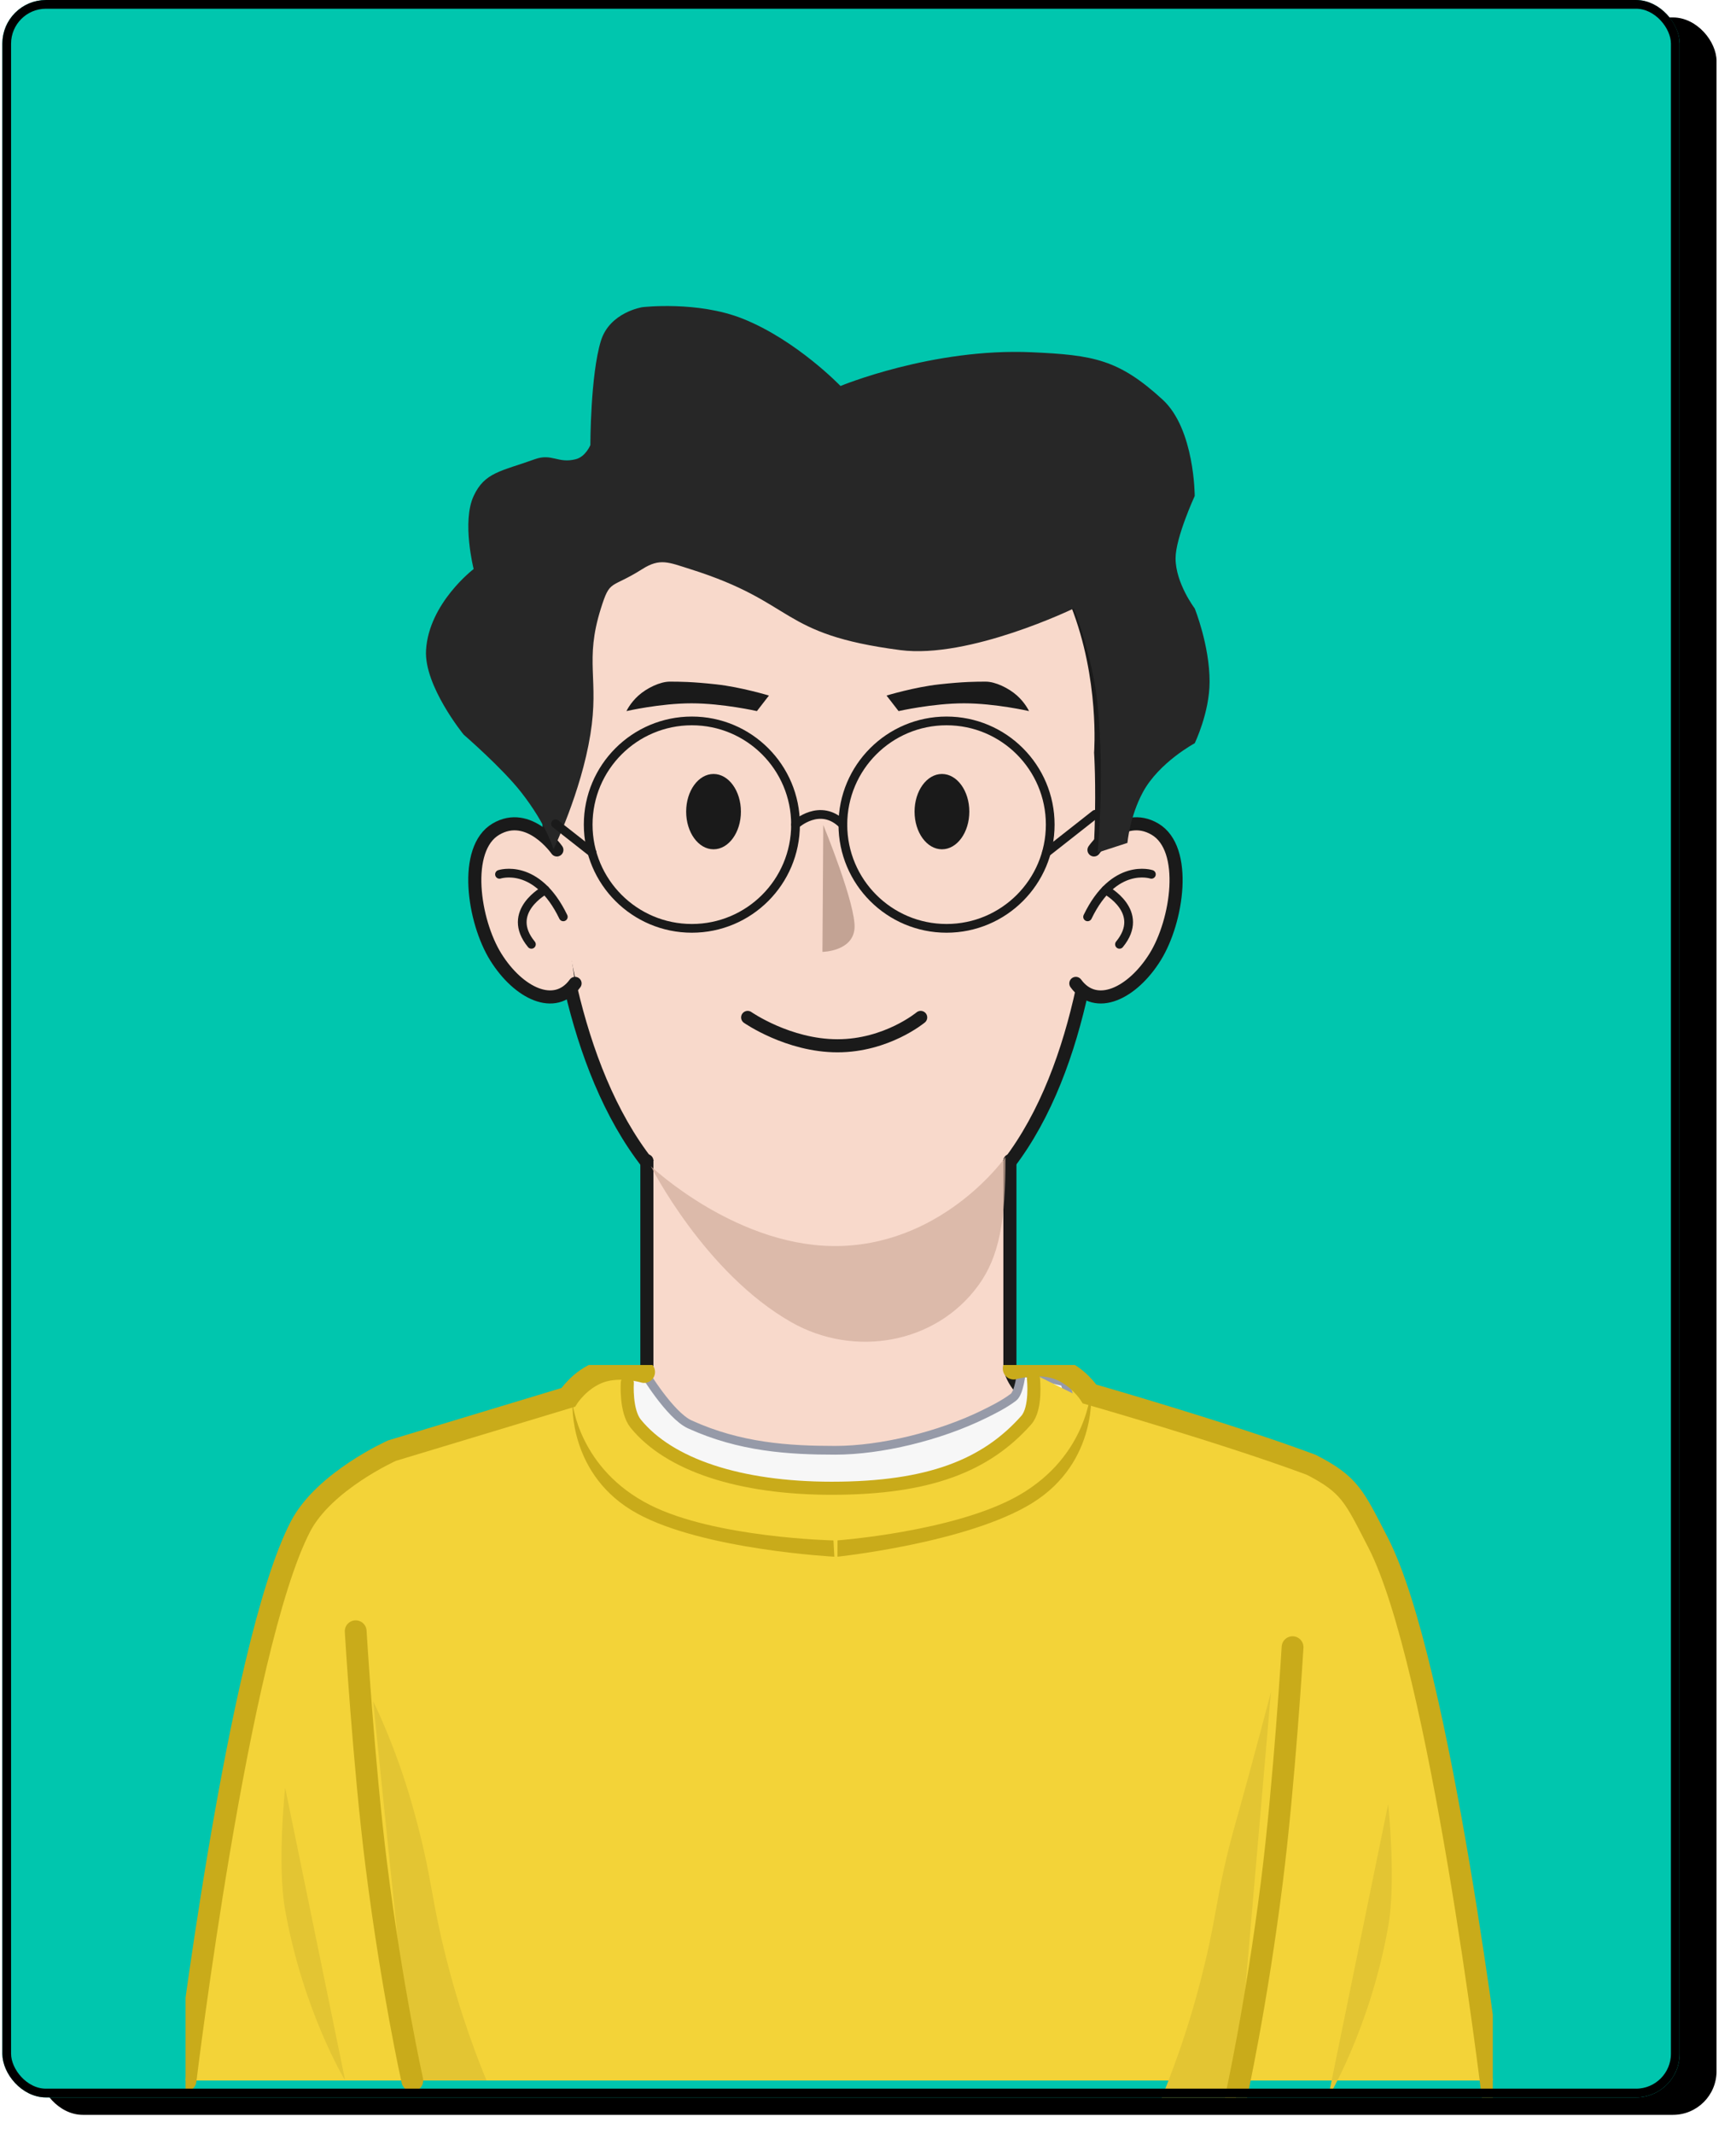<svg width="398" height="489" viewBox="0 0 398 489" fill="none" xmlns="http://www.w3.org/2000/svg">
<g filter="url(#filter0_d_2_666)">
<rect width="384.54" height="480.675" rx="10" fill="black"/>
</g>
<g clip-path="url(#clip0_2_666)">
<rect x="0.54" y="0.002" width="384.54" height="480.675" rx="10" fill="#00C6AE"/>
<path d="M252.335 172.484C252.337 172.455 252.339 172.421 252.342 172.381C252.35 172.246 252.362 172.049 252.374 171.794C252.398 171.285 252.424 170.545 252.434 169.606C252.455 167.73 252.412 165.058 252.158 161.855C251.651 155.457 250.3 146.896 246.907 138.31C243.512 129.719 238.053 121.057 229.308 114.546C220.549 108.025 208.606 103.744 192.394 103.744C175.019 103.744 162.083 108.013 152.481 114.507C142.886 120.996 136.719 129.639 132.764 138.234C128.812 146.822 127.055 155.389 126.282 161.793C125.895 165 125.754 167.675 125.709 169.554C125.687 170.494 125.689 171.236 125.697 171.746C125.701 172.001 125.706 172.199 125.71 172.335C125.712 172.394 125.714 172.441 125.716 172.477L125.715 172.495C125.712 172.552 125.709 172.635 125.704 172.745C125.696 172.964 125.685 173.286 125.673 173.706C125.649 174.544 125.623 175.77 125.615 177.328C125.598 180.444 125.651 184.889 125.93 190.222C126.487 200.879 127.945 215.116 131.564 229.376C135.178 243.618 140.975 258.001 150.284 268.847C159.637 279.744 172.511 287.035 190.078 287.035C207.647 287.035 220.396 279.742 229.554 268.834C238.667 257.981 244.197 243.593 247.546 229.35C250.898 215.089 252.092 200.851 252.449 190.194C252.628 184.861 252.599 180.416 252.524 177.3C252.486 175.742 252.438 174.516 252.398 173.678C252.379 173.258 252.361 172.936 252.349 172.717C252.343 172.618 252.338 172.54 252.335 172.484Z" fill="#F8D9CB" stroke="#1A1A1A" stroke-width="3"/>
<path fill-rule="evenodd" clip-rule="evenodd" d="M250.811 194.787C250.811 194.787 257.21 185.537 264.8 190.025C272.393 194.509 269.976 211.072 264.8 219.356C259.625 227.637 251.269 231.73 246.649 225.371" fill="#F8D9CB"/>
<path d="M250.811 194.787C250.811 194.787 257.21 185.537 264.8 190.025C272.393 194.509 269.976 211.072 264.8 219.356C259.625 227.637 251.269 231.73 246.649 225.371" stroke="#1A1A1A" stroke-width="3" stroke-linecap="round"/>
<path d="M263.97 200.377C263.97 200.377 255.416 197.523 249.345 210.12" stroke="#1A1A1A" stroke-width="2" stroke-linecap="round" stroke-linejoin="round"/>
<path d="M253.497 203.957C253.497 203.957 262.805 208.937 256.655 216.419" stroke="#1A1A1A" stroke-width="2" stroke-linecap="round" stroke-linejoin="round"/>
<path fill-rule="evenodd" clip-rule="evenodd" d="M127.673 194.787C127.673 194.787 121.275 185.537 113.684 190.025C106.094 194.509 108.509 211.072 113.684 219.356C118.86 227.637 127.215 231.73 131.838 225.371" fill="#F8D9CB"/>
<path d="M127.673 194.787C127.673 194.787 121.275 185.537 113.684 190.025C106.094 194.509 108.509 211.072 113.684 219.356C118.86 227.637 127.215 231.73 131.838 225.371" stroke="#1A1A1A" stroke-width="3" stroke-linecap="round"/>
<path d="M114.516 200.377C114.516 200.377 123.07 197.523 129.143 210.12" stroke="#1A1A1A" stroke-width="2" stroke-linecap="round" stroke-linejoin="round"/>
<path d="M124.989 203.957C124.989 203.957 115.681 208.937 121.831 216.419" stroke="#1A1A1A" stroke-width="2" stroke-linecap="round" stroke-linejoin="round"/>
<path d="M171.41 233.17C171.41 233.17 180.721 239.67 192.002 239.67C203.285 239.67 211.079 233.17 211.079 233.17" stroke="#1A1A1A" stroke-width="3" stroke-linecap="round" stroke-linejoin="round"/>
<path fill-rule="evenodd" clip-rule="evenodd" d="M158.175 130.406C182.847 138.163 178.212 145.31 206.385 148.988C222.216 151.055 246.183 139.439 246.183 139.439C246.183 139.439 250.556 150.45 251.653 161.67C253.291 178.425 251.653 195.389 251.653 195.389L258.475 193.176C258.475 193.176 259.002 187.133 262.026 181.545C265.72 174.722 273.903 170.336 273.903 170.336C273.903 170.336 277.314 163.316 277.314 156.218C277.314 147.867 273.903 139.439 273.903 139.439C273.903 139.439 269.514 133.659 269.514 127.95C269.514 123.207 273.903 113.669 273.903 113.669C273.903 113.669 273.908 98.331 266.538 91.58C256.482 82.369 250.723 81.364 236.501 80.727C213.801 79.711 192.695 88.46 192.695 88.46C192.695 88.46 182.604 77.94 170.252 73.027C159.895 68.908 147.278 70.397 147.278 70.397C147.278 70.397 139.788 71.534 137.762 78.121C135.348 85.969 135.348 101.999 135.348 101.999C135.348 101.999 134.274 104.664 131.997 105.244C127.902 106.287 126.546 103.825 122.605 105.244C114.842 108.038 111.125 108.219 108.59 113.669C105.844 119.572 108.59 130.406 108.59 130.406C108.59 130.406 98.326 138.211 97.675 148.988C97.18 157.186 106.297 168.355 106.297 168.355C106.297 168.355 115.109 175.983 119.468 181.545C125.406 189.124 126.892 194.638 126.892 194.638C126.892 194.638 133.196 181.657 135.348 168.355C137.424 155.527 133.942 151.591 137.762 139.439C139.907 132.617 139.905 135.066 147.278 130.406C151.318 127.852 153.293 128.872 158.175 130.406Z" fill="#272727"/>
<path fill-rule="evenodd" clip-rule="evenodd" d="M148.305 266.002V313.526C148.305 313.526 137.167 332.612 102.978 338.54C102.978 338.54 162.154 394.741 192.392 394.741C220.35 394.741 280.831 338.54 280.831 338.54C280.831 338.54 234.715 328.338 231.533 313.526V266.002" fill="#F8D9CB"/>
<path d="M148.305 266.002V313.526C148.305 313.526 137.167 332.612 102.978 338.54C102.978 338.54 162.154 394.741 192.392 394.741C220.35 394.741 280.831 338.54 280.831 338.54C280.831 338.54 234.715 328.338 231.533 313.526V266.002" stroke="#1A1A1A" stroke-width="3" stroke-linecap="round" stroke-linejoin="round"/>
<g clip-path="url(#clip1_2_666)">
<path fill-rule="evenodd" clip-rule="evenodd" d="M140.513 313.612L130.375 320.243L81.593 336.478L68.903 349.873L51.485 409.692L42.54 476.801H342.243L323.431 371.875L307.702 338.807L249.6 317.683L234.699 315.327L228.755 326.253L213.4 333.908H169.864L140.513 313.612Z" fill="#F3D338"/>
<path fill-rule="evenodd" clip-rule="evenodd" d="M147.604 314.397C147.604 314.397 153.578 324.356 158.139 326.434C169.645 331.678 180.817 332.371 191.494 332.371C201.885 332.371 215.307 329.162 225.631 324.088C227.465 323.186 230.14 321.876 232.326 320.229C233.707 319.189 234.159 314.397 234.159 314.397L244.091 316.699L250.449 337.697L155.294 376.377L137.472 324.088C137.472 324.088 137.899 318.401 139.679 316.699C141.458 314.997 147.604 314.397 147.604 314.397Z" fill="#F7F7F7" stroke="#969AA8" stroke-width="2"/>
<path fill-rule="evenodd" clip-rule="evenodd" d="M142.451 315.181C142.451 315.181 143.127 315.237 143.342 316.9C143.667 319.409 143.509 325.316 145.342 327.024C154.17 335.253 158.507 336.9 177.564 340.746C190.523 343.362 209.082 341.639 218.7 337.544C239.1 328.856 237.6 315.181 237.6 315.181L254.372 323.543L251.625 386.026C251.625 386.026 153.715 388.146 152.985 388.146C152.256 388.146 132.407 346.393 131.166 343.975C129.924 341.557 124.919 330.936 124.919 330.936C124.919 330.936 125.438 325.46 131.91 319.643C134.136 317.644 142.451 315.181 142.451 315.181Z" fill="#F3D338"/>
<path fill-rule="evenodd" clip-rule="evenodd" d="M131.257 321.458C131.257 321.458 132.631 336.629 149.047 344.92C163.945 352.444 191.081 353.03 191.081 353.03L191.283 356.763C191.283 356.763 161.341 355.195 146.132 346.887C130.239 338.205 131.257 321.458 131.257 321.458Z" fill="#C9AB1A"/>
<path fill-rule="evenodd" clip-rule="evenodd" d="M250.127 318.323C250.127 318.323 249.54 333.545 233.575 342.695C219.086 350.999 192.018 353.021 192.018 353.021L192.008 356.76C192.008 356.76 221.828 353.608 236.587 344.505C252.01 334.993 250.127 318.323 250.127 318.323Z" fill="#C9AB1A"/>
<path d="M42.54 476.801C42.54 476.801 54.516 377.554 68.871 349.873C74.305 339.394 89.875 332.449 89.875 332.449L130.267 320.243C130.267 320.243 132.939 316.07 137.58 314.431C142.221 312.793 147.671 314.431 147.671 314.431" stroke="#C9AB1A" stroke-width="5" stroke-linecap="round"/>
<path fill-rule="evenodd" clip-rule="evenodd" d="M85.548 389.877C85.548 389.877 90.618 399.912 94.527 413.726C99.489 431.255 98.441 434.598 103.291 452.563C106.955 466.136 111.557 476.801 111.557 476.801H94.527L85.548 389.877Z" fill="#E3C533"/>
<path fill-rule="evenodd" clip-rule="evenodd" d="M65.374 409.693L79.135 476.801C79.135 476.801 69.576 461.144 65.374 437.755C63.495 427.295 65.374 409.693 65.374 409.693Z" fill="#E3C533"/>
<path d="M81.545 373.845C81.545 373.845 83.395 404.591 86.277 427.445C89.887 456.069 94.527 476.801 94.527 476.801" stroke="#C9AB1A" stroke-width="5" stroke-linecap="round"/>
<path d="M342.243 480.724C342.243 480.724 330.266 381.217 315.908 353.463C310.474 342.957 309.561 340.294 300.649 335.712C281.615 328.584 249.812 319.476 249.812 319.476C249.812 319.476 247.139 315.292 242.497 313.649C237.855 312.006 232.404 313.649 232.404 313.649" stroke="#C9AB1A" stroke-width="5" stroke-linecap="round"/>
<path fill-rule="evenodd" clip-rule="evenodd" d="M291.375 387.808C291.375 387.808 287.263 403.633 283.352 417.483C278.39 435.059 279.438 438.411 274.587 456.423C270.922 470.031 266.32 480.724 266.32 480.724H283.352L291.375 387.808Z" fill="#E3C533"/>
<path fill-rule="evenodd" clip-rule="evenodd" d="M318.256 413.44L304.493 480.724C304.493 480.724 314.054 465.026 318.256 441.576C320.135 431.088 318.256 413.44 318.256 413.44Z" fill="#E3C533"/>
<path d="M296.336 377.498C296.336 377.498 294.486 408.325 291.603 431.238C287.993 459.938 283.352 480.724 283.352 480.724" stroke="#C9AB1A" stroke-width="5" stroke-linecap="round"/>
<path d="M143.813 316.91C143.813 316.91 143.39 323.379 145.748 326.275C153.426 335.702 169.532 341.072 190.692 341.072C213.042 341.072 226.073 335.842 235.276 325.47C237.684 322.755 236.933 315.966 236.933 315.966" stroke="#C9AB1A" stroke-width="3" stroke-linecap="round"/>
</g>
<path fill-rule="evenodd" clip-rule="evenodd" d="M181.381 302.997C195.815 311.22 214.48 308.03 224.275 294.615C229.16 287.922 230.528 279.643 230.528 265.161C230.528 265.161 216.966 284.549 193.237 285.534C169.51 286.519 149.223 267.283 149.223 267.283C149.223 267.283 161.507 291.671 181.381 302.997Z" fill="#D0AD9C" fill-opacity="0.7"/>
<path fill-rule="evenodd" clip-rule="evenodd" d="M188.746 189.062C188.746 189.062 196.326 207.485 195.91 212.779C195.493 218.072 188.554 218.145 188.554 218.145L188.746 189.062Z" fill="#C3A394"/>
<path fill-rule="evenodd" clip-rule="evenodd" d="M169.863 186.008C169.863 190.772 167.054 194.638 163.585 194.638C160.119 194.638 157.31 190.772 157.31 186.008C157.31 181.243 160.119 177.378 163.585 177.378C167.054 177.378 169.863 181.243 169.863 186.008Z" fill="#1A1A1A"/>
<path fill-rule="evenodd" clip-rule="evenodd" d="M176.29 159.404L173.532 162.966C173.532 162.966 165.686 161.185 158.53 161.185C151.373 161.185 143.623 162.966 143.623 162.966C143.623 162.966 144.468 161.114 146.373 159.404C148.279 157.694 151.339 156.218 153.53 156.218C155.721 156.218 158.53 156.218 164.196 156.838C169.863 157.458 176.29 159.404 176.29 159.404Z" fill="#1A1A1A"/>
<path fill-rule="evenodd" clip-rule="evenodd" d="M209.676 186.008C209.676 190.772 212.485 194.638 215.954 194.638C219.42 194.638 222.229 190.772 222.229 186.008C222.229 181.243 219.42 177.378 215.954 177.378C212.485 177.378 209.676 181.243 209.676 186.008Z" fill="#1A1A1A"/>
<path fill-rule="evenodd" clip-rule="evenodd" d="M203.249 159.404L206.007 162.966C206.007 162.966 213.853 161.185 221.01 161.185C228.166 161.185 235.916 162.966 235.916 162.966C235.916 162.966 235.071 161.114 233.166 159.404C231.26 157.694 228.2 156.218 226.009 156.218C223.818 156.218 221.01 156.218 215.343 156.838C209.676 157.458 203.249 159.404 203.249 159.404Z" fill="#1A1A1A"/>
<path fill-rule="evenodd" clip-rule="evenodd" d="M182.386 188.986C182.386 202.112 171.743 212.755 158.617 212.755C145.491 212.755 134.848 202.112 134.848 188.986C134.848 175.86 145.491 165.217 158.617 165.217C171.743 165.217 182.386 175.86 182.386 188.986Z" stroke="#1A1A1A" stroke-width="2" stroke-linecap="round" stroke-linejoin="round"/>
<path fill-rule="evenodd" clip-rule="evenodd" d="M240.777 188.986C240.777 202.112 230.134 212.755 217.008 212.755C203.879 212.755 193.239 202.112 193.239 188.986C193.239 175.86 203.879 165.217 217.008 165.217C230.134 165.217 240.777 175.86 240.777 188.986Z" stroke="#1A1A1A" stroke-width="2" stroke-linecap="round" stroke-linejoin="round"/>
<path d="M182.386 188.986C182.386 188.986 188.017 183.731 193.24 188.986" stroke="#1A1A1A" stroke-width="2" stroke-linecap="round" stroke-linejoin="round"/>
<path d="M135.746 195.389L127.362 188.797" stroke="#1A1A1A" stroke-width="2" stroke-linecap="round" stroke-linejoin="round"/>
<path d="M239.925 195.39L251.084 186.616" stroke="#1A1A1A" stroke-width="2" stroke-linecap="round" stroke-linejoin="round"/>
</g>
<rect x="1.54" y="1.002" width="382.54" height="478.675" rx="9" stroke="black" stroke-width="2"/>
<defs>
<filter id="filter0_d_2_666" x="0" y="0" width="397.54" height="488.675" filterUnits="userSpaceOnUse" color-interpolation-filters="sRGB">
<feFlood flood-opacity="0" result="BackgroundImageFix"/>
<feColorMatrix in="SourceAlpha" type="matrix" values="0 0 0 0 0 0 0 0 0 0 0 0 0 0 0 0 0 0 127 0" result="hardAlpha"/>
<feOffset dx="9" dy="4"/>
<feGaussianBlur stdDeviation="2"/>
<feComposite in2="hardAlpha" operator="out"/>
<feColorMatrix type="matrix" values="0 0 0 0 0 0 0 0 0 0 0 0 0 0 0 0 0 0 0.25 0"/>
<feBlend mode="normal" in2="BackgroundImageFix" result="effect1_dropShadow_2_666"/>
<feBlend mode="normal" in="SourceGraphic" in2="effect1_dropShadow_2_666" result="shape"/>
</filter>
<clipPath id="clip0_2_666">
<rect x="0.54" y="0.002" width="384.54" height="480.675" rx="10" fill="white"/>
</clipPath>
<clipPath id="clip1_2_666">
<rect width="299.703" height="167.896" fill="white" transform="translate(42.54 312.827)"/>
</clipPath>
</defs>
</svg>
